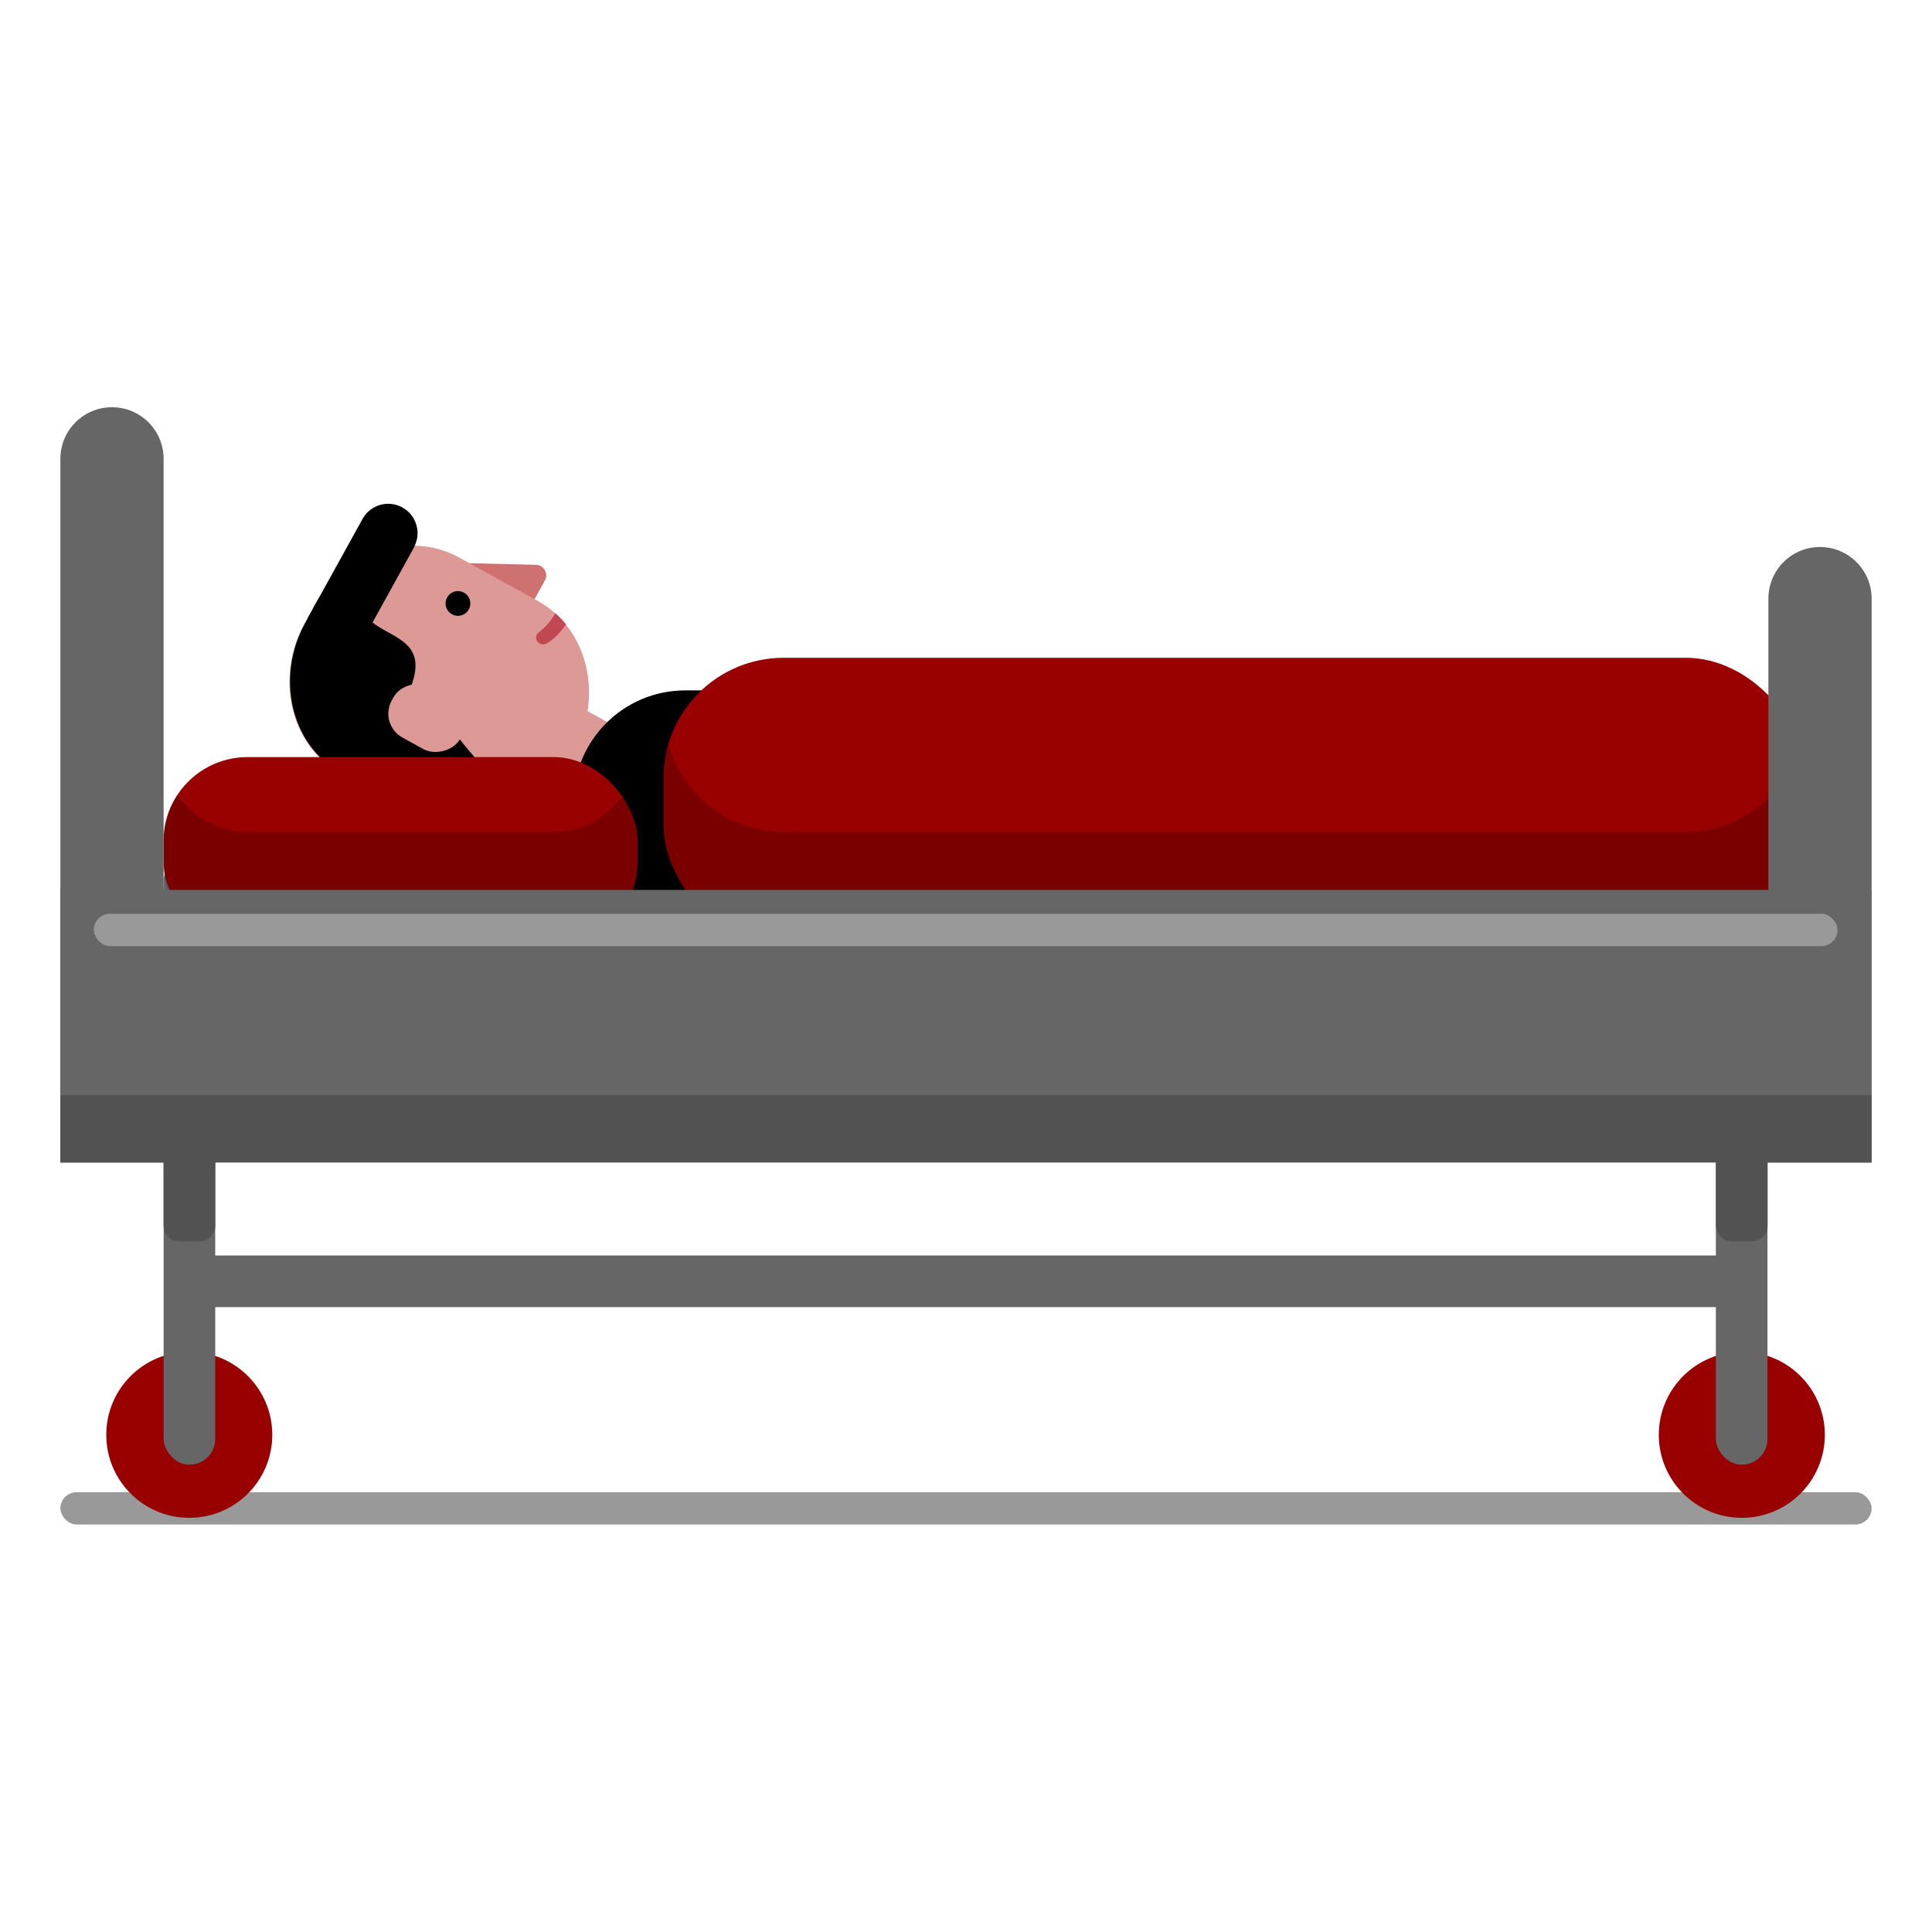 <?xml version="1.0" encoding="UTF-8"?><svg id="Design_64_px" xmlns="http://www.w3.org/2000/svg" viewBox="0 0 64 64"><defs><style>.cls-1{fill:#900;}.cls-2{fill:#999;}.cls-3{fill:#666;}.cls-4{fill:#cf7170;}.cls-5{fill:#c14852;}.cls-6{fill:#dd9995;}.cls-7{opacity:.2;}</style></defs><rect class="cls-2" x="2" y="49.43" width="60" height="1.07" rx=".54" ry=".54"/><circle class="cls-1" cx="6.27" cy="47.53" r="2.75"/><rect class="cls-3" x="5.42" y="36.04" width="1.71" height="12.48" rx=".85" ry=".85"/><rect class="cls-3" x="5.42" y="28.64" width="1.71" height="12.48" rx=".52" ry=".52"/><g class="cls-7"><path d="M6.27,36.04c-.47,0-.85,.38-.85,.85v3.71c0,.29,.23,.52,.52,.52h.67c.29,0,.52-.23,.52-.52v-3.71c0-.47-.38-.85-.85-.85Z"/></g><circle class="cls-1" cx="57.7" cy="47.53" r="2.75"/><rect class="cls-3" x="56.84" y="36.04" width="1.71" height="12.48" rx=".85" ry=".85"/><rect class="cls-3" x="6.27" y="41.59" width="51.43" height="1.71" rx=".85" ry=".85"/><rect class="cls-3" x="56.84" y="28.64" width="1.71" height="12.48" rx=".52" ry=".52"/><g class="cls-7"><path d="M57.7,36.04c-.47,0-.85,.38-.85,.85v3.71c0,.29,.23,.52,.52,.52h.67c.29,0,.52-.23,.52-.52v-3.71c0-.47-.38-.85-.85-.85Z"/></g><g id="Neck"><path class="cls-6" d="M22.22,25.08l.23,1.98c.03,.26-.1,.5-.34,.61l-1.8,.86-3.7-2.05,1.52-3.66,4.09,2.26Z"/></g><path class="cls-4" d="M15.31,18.65l2.44,.06c.26,0,.43,.29,.3,.52l-.51,.92-2.24-1.5Z"/><g id="Left_eye"><circle cx="14.9" cy="20.31" r=".41"/></g><path class="cls-4" d="M15.42,25.45h0c-.14,.25-.45,.34-.71,.2l-1.7-.94c-.46-.26-.63-.84-.38-1.3h0c.26-.46,.84-.63,1.3-.38l.93,.51c.68,.37,.92,1.22,.55,1.9Z"/><path class="cls-6" d="M10.38,20.13l-.28,.5c-1.01,1.83-.48,4.07,1.18,4.99l1.61,.89s-.04-.03-.04-.03c0,0,.02,.01,.05,.03l.15,.08c.4,.19,2.12,.93,3.37,.3,1.08-.54,1.6-.96,2.42-.86,.1-.14,.19-.27,.27-.42l-.11-.71c1.01-1.83,.48-4.07-1.18-4.99l-2.61-1.44c-1.66-.92-3.84-.17-4.85,1.66Z"/><path d="M16.44,26.9c.17-.09,.34-.16,.51-.23-.4-.73-1.31-1.61-1.84-2.34l-1.78-.99c1.14-2.06-.24-2.12-.99-2.72l1.4-2.54c-.32,0-.65,.04-.96,.13,0,0-.02,0-.03,0-.21,.06-.43,.14-.63,.24-.03,.02-.06,.03-.09,.05-.05,.03-.11,.06-.16,.09-.05,.03-.09,.06-.13,.08-.06,.04-.13,.08-.19,.13-.05,.04-.11,.08-.16,.12-.03,.03-.07,.06-.1,.09-.05,.05-.11,.1-.16,.15-.02,.02-.05,.05-.07,.07-.07,.08-.15,.15-.21,.24-.02,.02-.04,.05-.05,.07-.05,.07-.11,.14-.16,.21-.02,.03-.04,.05-.06,.08-.06,.1-.12,.19-.18,.29l-.28,.5c-.13,.23-.23,.46-.31,.7-.04,.12-.07,.24-.1,.36-.33,1.44,.15,2.93,1.29,3.74,.09,.07,.19,.13,.3,.19l1.61,.89s-.04-.03-.04-.03c0,0,.02,.01,.05,.03l.15,.08c.4,.19,2.12,.93,3.37,.3Z"/><g id="Left_eye-2"><circle cx="15.17" cy="19.99" r=".41"/></g><path class="cls-5" d="M18.4,20.31c-.11,.19-.28,.43-.51,.6-.05,.04-.1,.08-.12,.14-.06,.2,.15,.36,.33,.27,.24-.13,.47-.37,.65-.64-.11-.13-.22-.25-.35-.36Z"/><rect class="cls-6" x="13.18" y="22.48" width="1.92" height="2.6" rx=".9" ry=".9" transform="translate(-13.51 24.66) rotate(-61.08)"/><path d="M13.71,18.13l-1.83,3.31-1.7-.94,1.83-3.31c.26-.47,.85-.64,1.32-.38h0c.47,.26,.64,.85,.38,1.32Z"/><path d="M43.63,22.86v7.41H22.7c-2.05,0-3.7-1.66-3.7-3.7h0c0-2.05,1.66-3.7,3.7-3.7h20.93Z"/><rect class="cls-1" x="5.42" y="25.08" width="15.7" height="6.26" rx="2.78" ry="2.78"/><rect class="cls-1" x="21.98" y="21.79" width="37.84" height="9.55" rx="3.98" ry="3.98"/><g class="cls-7"><path d="M18.34,27.56H8.19c-.96,0-1.81-.49-2.31-1.24-.3,.44-.47,.97-.47,1.54v.71c0,1.53,1.25,2.78,2.78,2.78h10.15c1.53,0,2.78-1.25,2.78-2.78v-.71c0-.57-.17-1.1-.47-1.54-.5,.75-1.35,1.24-2.31,1.24Z"/></g><g class="cls-7"><path d="M55.83,27.56H25.96c-1.81,0-3.34-1.22-3.82-2.88-.1,.35-.16,.72-.16,1.1v1.59c0,2.19,1.79,3.98,3.98,3.98h29.87c2.19,0,3.98-1.79,3.98-3.98v-1.59c0-.38-.06-.75-.16-1.1-.48,1.66-2.01,2.88-3.82,2.88Z"/></g><rect class="cls-3" x="2" y="29.48" width="60" height="9.03"/><path class="cls-3" d="M5.42,38.51H2V15.2c0-.94,.76-1.71,1.71-1.71h0c.94,0,1.71,.76,1.71,1.71v23.31Z"/><path class="cls-3" d="M62,38.51h-3.42V19.83c0-.94,.76-1.71,1.71-1.71h0c.94,0,1.71,.76,1.71,1.71v18.68Z"/><g class="cls-7"><rect x="2" y="36.28" width="60" height="2.23"/></g><rect class="cls-2" x="3.11" y="30.27" width="57.76" height="1.07" rx=".53" ry=".53"/></svg>
